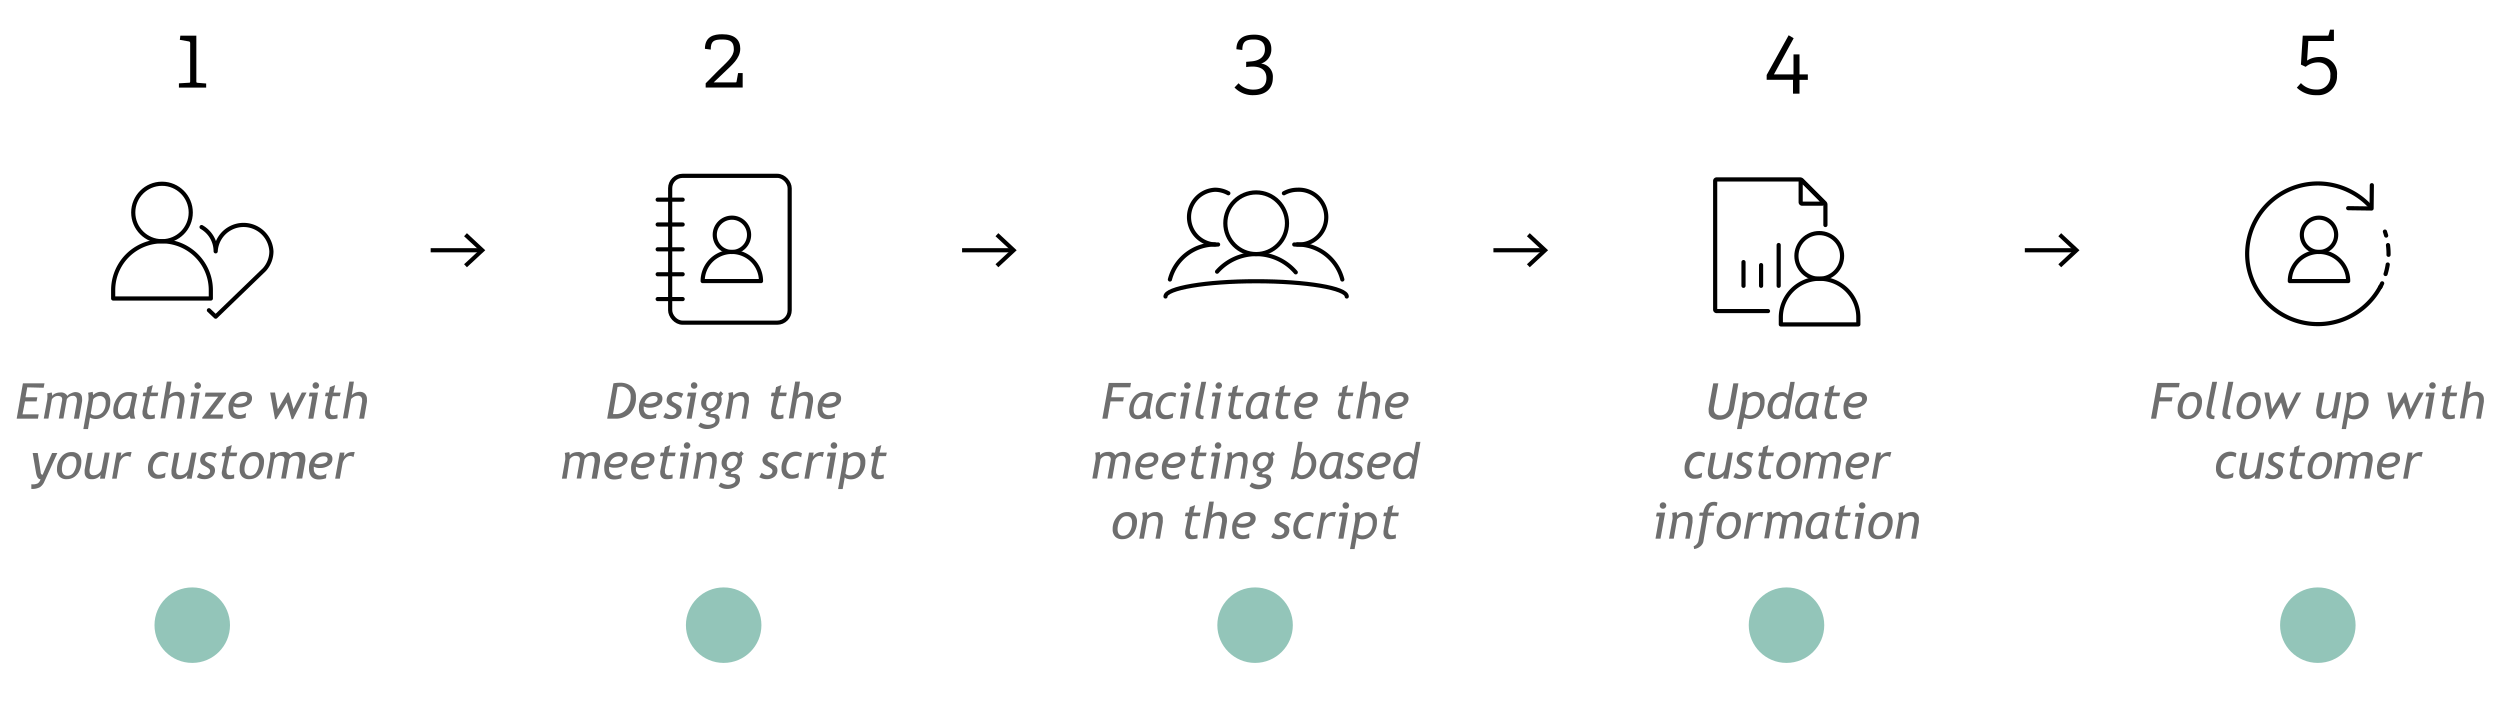 <svg xmlns="http://www.w3.org/2000/svg" viewBox="0 0 300 84.17"><defs><style>.cls-1,.cls-2,.cls-5,.cls-6,.cls-7{fill:none;}.cls-1,.cls-2,.cls-5,.cls-6{stroke:#000;stroke-width:0.5px;}.cls-1,.cls-5,.cls-6{stroke-linecap:round;}.cls-1,.cls-2{stroke-miterlimit:10;}.cls-3{fill:#6e6e6e;}.cls-4{fill:#93c5b9;}.cls-5,.cls-6{stroke-linejoin:round;}.cls-6{stroke-dasharray:1.17 1.17;}</style></defs><g id="Layer_2" data-name="Layer 2"><g id="numbers"><path class="cls-1" d="M161.08,33.54a5.6,5.6,0,0,0-5.4-4.2"/><path class="cls-1" d="M154.07,23.19a3.38,3.38,0,0,1,1.61-.42,3.29,3.29,0,1,1,0,6.57,2.3,2.3,0,0,1-.37,0"/><path class="cls-1" d="M140.39,33.54a5.6,5.6,0,0,1,5.4-4.2"/><path class="cls-1" d="M147.4,23.19a3.33,3.33,0,0,0-1.61-.42,3.29,3.29,0,0,0,0,6.57,2.36,2.36,0,0,0,.38,0"/><path class="cls-1" d="M155.49,32.68a6.26,6.26,0,0,0-9.44-.08"/><circle class="cls-1" cx="150.74" cy="26.79" r="3.7"/><path class="cls-1" d="M139.86,35.58c0-1,4.87-1.83,10.88-1.83s10.87.82,10.87,1.83"/><line class="cls-2" x1="51.68" y1="30.03" x2="57.69" y2="30.03"/><polygon points="56.03 32.07 55.69 31.71 57.5 30.03 55.69 28.35 56.03 27.98 58.23 30.03 56.03 32.07"/><line class="cls-2" x1="115.45" y1="30.03" x2="121.46" y2="30.03"/><polygon points="119.8 32.07 119.46 31.71 121.27 30.03 119.46 28.35 119.8 27.98 122 30.03 119.8 32.07"/><line class="cls-2" x1="179.21" y1="30.03" x2="185.23" y2="30.03"/><polygon points="183.57 32.07 183.23 31.71 185.03 30.03 183.23 28.35 183.57 27.98 185.77 30.03 183.57 32.07"/><line class="cls-2" x1="242.98" y1="30.03" x2="248.99" y2="30.03"/><polygon points="247.34 32.07 247 31.71 248.8 30.03 247 28.35 247.34 27.98 249.54 30.03 247.34 32.07"/><path d="M151.3,7.63a1.57,1.57,0,0,1,1.44,1.71c0,1.23-.79,2.08-2.33,2.08a3,3,0,0,1-2.27-.92l.49-.51a2.33,2.33,0,0,0,1.81.76c.77,0,1.53-.3,1.53-1.39,0-.92-.62-1.37-1.67-1.37a5.27,5.27,0,0,0-.76.06V7.42l.68-.06c1.06-.1,1.57-.67,1.57-1.42s-.36-1.2-1.33-1.2S149.08,5,149.08,6l-.71-.09c0-1.46,1.14-1.75,2.14-1.75,1.48,0,2.05.77,2.05,1.72a1.77,1.77,0,0,1-1.26,1.76Z"/><path class="cls-3" d="M133.56,46.48l-.21,1.19h1.51l-.09.5h-1.51l-.36,2.07h-.62l.77-4.29h2.67l-.09.53Z"/><path class="cls-3" d="M138.35,47.3,138,49.13a1,1,0,0,0,0,.27,2.32,2.32,0,0,0,.15.84h-.57a2.28,2.28,0,0,1-.1-.31,1,1,0,0,1-.41.27,1.57,1.57,0,0,1-.58.1.94.94,0,0,1-.72-.27,1.12,1.12,0,0,1-.26-.79,2.47,2.47,0,0,1,.51-1.53,1.58,1.58,0,0,1,1.31-.66A1.79,1.79,0,0,1,138.35,47.3Zm-.61.33c-.06-.09-.23-.13-.54-.13a1,1,0,0,0-.81.49,2,2,0,0,0-.35,1.23c0,.42.18.63.55.63a.72.72,0,0,0,.55-.3,1.66,1.66,0,0,0,.35-.77Z"/><path class="cls-3" d="M141.14,47.2l-.1.48a.9.9,0,0,0-.57-.16,1.05,1.05,0,0,0-.87.42,1.67,1.67,0,0,0-.33,1.05.89.89,0,0,0,.21.61.67.67,0,0,0,.49.22,1.4,1.4,0,0,0,.82-.26l-.06.57a2.14,2.14,0,0,1-.84.17A1.15,1.15,0,0,1,139,50a1.23,1.23,0,0,1-.31-.88,2.16,2.16,0,0,1,.49-1.47,1.58,1.58,0,0,1,1.25-.57A1.41,1.41,0,0,1,141.14,47.2Z"/><path class="cls-3" d="M141.59,50.24l.47-2.67h-.42l.11-.46h1l-.56,3.13Zm.9-4.37a.37.37,0,0,1,.27.12.34.34,0,0,1,.12.27.38.38,0,0,1-.12.28.4.4,0,0,1-.27.11.41.41,0,0,1-.28-.11.37.37,0,0,1-.11-.28.33.33,0,0,1,.11-.27A.38.38,0,0,1,142.49,45.87Z"/><path class="cls-3" d="M144.45,49.89l-.06.41c-.63,0-.94-.23-.94-.7a6.38,6.38,0,0,1,.15-.94l.56-2.84h.58l-.54,2.67a7.46,7.46,0,0,0-.16,1C144,49.77,144.18,49.89,144.45,49.89Z"/><path class="cls-3" d="M145.35,50.24l.47-2.67h-.41l.1-.46h1l-.56,3.13Zm.9-4.37a.36.36,0,0,1,.27.12.34.34,0,0,1,.12.27.38.38,0,0,1-.12.28.39.39,0,0,1-.27.11.38.38,0,0,1-.39-.39A.37.37,0,0,1,146,46,.38.38,0,0,1,146.25,45.87Z"/><path class="cls-3" d="M147.72,47.54h-.36l.09-.43h.37l.13-.66.63-.24-.21.9h.87l-.1.43h-.86L148,49.1a2.3,2.3,0,0,0,0,.28.4.4,0,0,0,.45.45,1.1,1.1,0,0,0,.47-.11l0,.49a2.47,2.47,0,0,1-.78.09.69.69,0,0,1-.52-.2.87.87,0,0,1-.16-.77Z"/><path class="cls-3" d="M152.39,47.3,152,49.13a1.87,1.87,0,0,0,0,.27,2.55,2.55,0,0,0,.14.84h-.57a2.28,2.28,0,0,1-.1-.31,1,1,0,0,1-.41.27,1.56,1.56,0,0,1-.57.1,1,1,0,0,1-.73-.27,1.12,1.12,0,0,1-.26-.79,2.47,2.47,0,0,1,.51-1.53,1.59,1.59,0,0,1,1.31-.66A1.81,1.81,0,0,1,152.39,47.3Zm-.62.33c-.05-.09-.23-.13-.53-.13a1,1,0,0,0-.82.49,2.1,2.1,0,0,0-.35,1.23c0,.42.19.63.56.63a.72.72,0,0,0,.54-.3,1.78,1.78,0,0,0,.36-.77Z"/><path class="cls-3" d="M153.4,47.54H153l.1-.43h.36l.13-.66.63-.24-.2.9h.86l-.1.43H154l-.33,1.56a1.91,1.91,0,0,0,0,.28c0,.3.14.45.44.45a1.07,1.07,0,0,0,.47-.11l0,.49a2.42,2.42,0,0,1-.78.09.69.69,0,0,1-.52-.2.85.85,0,0,1-.19-.57.81.81,0,0,1,0-.2Z"/><path class="cls-3" d="M155.89,48.76a1.24,1.24,0,0,0,0,.27.74.74,0,0,0,.22.59.81.81,0,0,0,.6.21,1.18,1.18,0,0,0,.7-.25l-.06.57a2.76,2.76,0,0,1-.83.15c-.81,0-1.21-.45-1.21-1.36a1.92,1.92,0,0,1,.51-1.35,1.69,1.69,0,0,1,1.28-.54,1.23,1.23,0,0,1,.75.2.66.66,0,0,1,.28.56.92.92,0,0,1-.44.81,1.81,1.81,0,0,1-1.06.3A1.41,1.41,0,0,1,155.89,48.76Zm.09-.4a1.43,1.43,0,0,0,.53.1,1.6,1.6,0,0,0,.74-.15.45.45,0,0,0,.29-.43c0-.24-.16-.36-.49-.36A1.1,1.1,0,0,0,156,48.36Z"/><path class="cls-3" d="M161,47.54h-.37l.1-.43H161l.13-.66.63-.24-.2.9h.86l-.1.43h-.86l-.33,1.56a1.91,1.91,0,0,0,0,.28c0,.3.14.45.44.45a1.07,1.07,0,0,0,.47-.11l0,.49a2.42,2.42,0,0,1-.78.09.69.69,0,0,1-.52-.2.85.85,0,0,1-.19-.57.81.81,0,0,1,0-.2Z"/><path class="cls-3" d="M164.68,50.24l.35-2a1.83,1.83,0,0,0,0-.21.47.47,0,0,0-.53-.54.88.88,0,0,0-.42.11,1.56,1.56,0,0,0-.37.28l-.41,2.33h-.57l.77-4.42h.55l-.26,1.63a1.24,1.24,0,0,1,.42-.29,1.4,1.4,0,0,1,.53-.11.88.88,0,0,1,.64.23.9.9,0,0,1,.23.67,1.82,1.82,0,0,1,0,.32l-.34,2Z"/><path class="cls-3" d="M166.78,48.76a1.24,1.24,0,0,0,0,.27.74.74,0,0,0,.22.59.84.84,0,0,0,.61.21,1.15,1.15,0,0,0,.69-.25l-.06.57a2.7,2.7,0,0,1-.82.15c-.81,0-1.22-.45-1.22-1.36a1.92,1.92,0,0,1,.51-1.35,1.7,1.7,0,0,1,1.29-.54,1.2,1.2,0,0,1,.74.2.66.66,0,0,1,.28.56.92.92,0,0,1-.44.81,1.79,1.79,0,0,1-1.06.3A1.41,1.41,0,0,1,166.78,48.76Zm.1-.4a1.34,1.34,0,0,0,.52.1,1.67,1.67,0,0,0,.75-.15.47.47,0,0,0,.29-.43c0-.24-.17-.36-.5-.36A1.08,1.08,0,0,0,166.88,48.36Z"/><path class="cls-3" d="M134.72,57.44l.36-2a2,2,0,0,0,0-.23.46.46,0,0,0-.52-.51.82.82,0,0,0-.39.11.89.89,0,0,0-.29.29l-.41,2.32h-.57l.39-2.23a.28.28,0,0,0,0-.09c0-.27-.18-.4-.55-.4a.73.73,0,0,0-.37.12,1.09,1.09,0,0,0-.31.29l-.41,2.31h-.57l.4-2.29a1.65,1.65,0,0,0,0-.27,1.93,1.93,0,0,0-.06-.53l.54-.1a1.62,1.62,0,0,1,.06.41.76.76,0,0,1,.39-.3,1.38,1.38,0,0,1,.57-.11.85.85,0,0,1,.86.42.89.89,0,0,1,.41-.31,1.49,1.49,0,0,1,.54-.11c.57,0,.85.27.85.81a1.46,1.46,0,0,1,0,.29l-.37,2.09Z"/><path class="cls-3" d="M136.81,56a1.24,1.24,0,0,0,0,.27.78.78,0,0,0,.22.59.85.85,0,0,0,.61.21,1.2,1.2,0,0,0,.7-.25l-.06.57a2.81,2.81,0,0,1-.83.15c-.81,0-1.22-.45-1.22-1.36a1.92,1.92,0,0,1,.51-1.35,1.7,1.7,0,0,1,1.29-.54,1.18,1.18,0,0,1,.74.2A.64.64,0,0,1,139,55a.91.91,0,0,1-.43.81,1.85,1.85,0,0,1-1.07.3A1.41,1.41,0,0,1,136.81,56Zm.1-.4a1.38,1.38,0,0,0,.52.1,1.61,1.61,0,0,0,.75-.15.47.47,0,0,0,.29-.43c0-.24-.17-.36-.5-.36A1.09,1.09,0,0,0,136.91,55.56Z"/><path class="cls-3" d="M140,56a2.45,2.45,0,0,0,0,.27.77.77,0,0,0,.21.59.85.85,0,0,0,.61.21,1.2,1.2,0,0,0,.7-.25l-.06.57a2.76,2.76,0,0,1-.83.15c-.81,0-1.21-.45-1.21-1.36a1.92,1.92,0,0,1,.51-1.35,1.68,1.68,0,0,1,1.28-.54,1.18,1.18,0,0,1,.74.2.64.64,0,0,1,.28.56.91.91,0,0,1-.43.81,1.81,1.81,0,0,1-1.06.3A1.45,1.45,0,0,1,140,56Zm.1-.4a1.38,1.38,0,0,0,.52.1,1.61,1.61,0,0,0,.75-.15.45.45,0,0,0,.29-.43c0-.24-.16-.36-.5-.36A1.09,1.09,0,0,0,140.13,55.56Z"/><path class="cls-3" d="M143.29,54.74h-.37l.1-.43h.36l.13-.66.63-.24-.2.9h.86l-.1.43h-.86l-.33,1.56a1.91,1.91,0,0,0,0,.28c0,.3.14.45.44.45a1.07,1.07,0,0,0,.47-.11l0,.49a2.42,2.42,0,0,1-.78.09.66.66,0,0,1-.52-.21.85.85,0,0,1-.16-.76Z"/><path class="cls-3" d="M145.27,57.44l.47-2.67h-.41l.1-.46h1l-.56,3.13Zm.9-4.37a.34.34,0,0,1,.27.12.36.36,0,0,1,.12.27.38.38,0,0,1-.12.28.37.37,0,0,1-.27.11.38.38,0,0,1-.39-.39.39.39,0,0,1,.11-.27A.38.38,0,0,1,146.17,53.07Z"/><path class="cls-3" d="M148.84,57.44l.33-1.82a3.73,3.73,0,0,0,0-.41c0-.33-.17-.49-.52-.49a.88.88,0,0,0-.42.11,1.09,1.09,0,0,0-.37.28l-.4,2.33h-.57l.42-2.38a1,1,0,0,0,0-.19,2,2,0,0,0-.06-.52l.54-.1a2.92,2.92,0,0,1,.07.46,1.23,1.23,0,0,1,1-.46.76.76,0,0,1,.85.86,2.77,2.77,0,0,1,0,.39l-.34,1.94Z"/><path class="cls-3" d="M149.94,58.32l.27-.41a2.09,2.09,0,0,0,.89.27,1.38,1.38,0,0,0,.64-.14.45.45,0,0,0,.26-.4.29.29,0,0,0-.09-.22.57.57,0,0,0-.29-.11l-.52-.09c-.21-.06-.31-.16-.31-.32s.17-.26.5-.39h-.1a.82.82,0,0,1-.6-.25.87.87,0,0,1-.26-.62,1.37,1.37,0,0,1,.39-1,1.42,1.42,0,0,1,1-.38,1.06,1.06,0,0,1,.7.21l.27-.3.3.32-.29.3a.61.61,0,0,1,.09.37,1.47,1.47,0,0,1-.26.87,1.38,1.38,0,0,1-.66.51c-.28.09-.41.18-.41.27s0,.1.11.1l.12,0h.12c.49,0,.73.22.73.66a.94.94,0,0,1-.46.83,1.9,1.9,0,0,1-1.1.31A1.52,1.52,0,0,1,149.94,58.32Zm1.75-3.63a.71.71,0,0,0-.56.27.86.86,0,0,0-.23.61c0,.43.16.64.48.64a.71.71,0,0,0,.58-.32,1.06,1.06,0,0,0,.25-.68.5.5,0,0,0-.14-.38A.52.52,0,0,0,151.69,54.69Z"/><path class="cls-3" d="M155.54,57.14l-.29.36h-.37a7.34,7.34,0,0,0,.32-1.27l.57-3.21h.54L156,54.64a.83.83,0,0,1,.79-.39,1.06,1.06,0,0,1,.83.37,1.45,1.45,0,0,1,.33,1,1.9,1.9,0,0,1-.51,1.31,1.64,1.64,0,0,1-1.27.57A.69.69,0,0,1,155.54,57.14Zm.43-2-.3,1.52a.27.27,0,0,0,.07.13.45.45,0,0,0,.19.17.51.51,0,0,0,.26.07,1.05,1.05,0,0,0,.85-.43,1.52,1.52,0,0,0,.35-.94c0-.64-.29-1-.85-1C156.32,54.72,156.13,54.86,156,55.15Z"/><path class="cls-3" d="M161.23,54.5l-.39,1.83a1.87,1.87,0,0,0,0,.27,2.55,2.55,0,0,0,.14.84h-.57a1.33,1.33,0,0,1-.09-.31,1,1,0,0,1-.41.27,1.65,1.65,0,0,1-.58.1.94.94,0,0,1-.72-.27,1.09,1.09,0,0,1-.26-.79,2.47,2.47,0,0,1,.51-1.53,1.56,1.56,0,0,1,1.3-.66A1.81,1.81,0,0,1,161.23,54.5Zm-.62.33c-.05-.09-.23-.13-.53-.13a1,1,0,0,0-.82.49,2.1,2.1,0,0,0-.35,1.23c0,.42.19.63.56.63a.72.72,0,0,0,.54-.3,1.78,1.78,0,0,0,.36-.77Z"/><path class="cls-3" d="M161.32,57.26l.29-.53a1.57,1.57,0,0,0,.33.21,1,1,0,0,0,.37.09.62.62,0,0,0,.43-.14.47.47,0,0,0,.17-.38.33.33,0,0,0-.09-.22,1.32,1.32,0,0,0-.31-.22l-.41-.23a.69.69,0,0,1-.29-.27.74.74,0,0,1-.09-.36.84.84,0,0,1,.34-.7,1.33,1.33,0,0,1,.83-.26,2.19,2.19,0,0,1,.83.21l-.25.52a.88.88,0,0,0-.62-.26.61.61,0,0,0-.38.11.35.35,0,0,0-.07.53,1.46,1.46,0,0,0,.32.21l.41.23a.64.64,0,0,1,.28.26.7.7,0,0,1,.09.35,1,1,0,0,1-.36.8,1.46,1.46,0,0,1-.93.29A1.7,1.7,0,0,1,161.32,57.26Z"/><path class="cls-3" d="M164.64,56a1.24,1.24,0,0,0,0,.27.74.74,0,0,0,.22.59.81.81,0,0,0,.6.21,1.18,1.18,0,0,0,.7-.25l-.06.57a2.76,2.76,0,0,1-.83.15c-.81,0-1.21-.45-1.21-1.36a1.92,1.92,0,0,1,.51-1.35,1.69,1.69,0,0,1,1.28-.54,1.23,1.23,0,0,1,.75.2.66.66,0,0,1,.28.56.92.92,0,0,1-.44.81,1.81,1.81,0,0,1-1.06.3A1.41,1.41,0,0,1,164.64,56Zm.09-.4a1.43,1.43,0,0,0,.53.1,1.67,1.67,0,0,0,.75-.15.47.47,0,0,0,.29-.43c0-.24-.17-.36-.5-.36A1.1,1.1,0,0,0,164.73,55.56Z"/><path class="cls-3" d="M169.13,57.44l.07-.36a1.13,1.13,0,0,1-.93.42,1,1,0,0,1-.79-.31,1.17,1.17,0,0,1-.29-.85,2.24,2.24,0,0,1,.49-1.5,1.58,1.58,0,0,1,1.26-.59.76.76,0,0,1,.68.37l.3-1.6h.53l-.77,4.42Zm.39-2.26a.43.43,0,0,0-.08-.17.58.58,0,0,0-.2-.21.46.46,0,0,0-.25-.08,1.06,1.06,0,0,0-.86.42,1.64,1.64,0,0,0-.34,1.08c0,.55.23.83.68.83a.76.76,0,0,0,.58-.31,1.55,1.55,0,0,0,.34-.78Z"/><path class="cls-3" d="M133.52,63.49a2.19,2.19,0,0,1,.5-1.44,1.54,1.54,0,0,1,1.25-.6,1.14,1.14,0,0,1,.87.31,1.18,1.18,0,0,1,.3.87,2.69,2.69,0,0,1-.18.94,1.81,1.81,0,0,1-.59.81,1.54,1.54,0,0,1-1,.32,1.1,1.1,0,0,1-.86-.32A1.25,1.25,0,0,1,133.52,63.49Zm.59,0c0,.53.22.8.67.8a.87.87,0,0,0,.78-.48,2,2,0,0,0,.29-1.11c0-.51-.22-.76-.66-.76a.82.82,0,0,0-.59.24,1.34,1.34,0,0,0-.37.62A2.28,2.28,0,0,0,134.11,63.45Z"/><path class="cls-3" d="M138.66,64.64l.33-1.82a2.38,2.38,0,0,0,0-.41c0-.33-.18-.49-.52-.49a.89.89,0,0,0-.43.11,1.15,1.15,0,0,0-.36.28l-.41,2.33h-.56l.42-2.38a1,1,0,0,0,0-.19,1.64,1.64,0,0,0-.07-.52l.54-.1a4.08,4.08,0,0,1,.08.46,1.22,1.22,0,0,1,1-.46.76.76,0,0,1,.85.86,1.84,1.84,0,0,1,0,.39l-.33,1.94Z"/><path class="cls-3" d="M142.56,61.94h-.37l.1-.43h.36l.13-.66.64-.24-.21.9h.86l-.09.43h-.87l-.32,1.56a1.23,1.23,0,0,0,0,.28.39.39,0,0,0,.44.45,1.07,1.07,0,0,0,.47-.11l0,.49a2.42,2.42,0,0,1-.78.09.67.67,0,0,1-.52-.21.8.8,0,0,1-.18-.56,1.68,1.68,0,0,1,0-.2Z"/><path class="cls-3" d="M146.29,64.64l.35-2a.82.82,0,0,0,0-.21.47.47,0,0,0-.53-.54.88.88,0,0,0-.42.11,1.15,1.15,0,0,0-.36.28l-.42,2.33h-.57l.77-4.42h.55l-.25,1.63a1.11,1.11,0,0,1,.41-.29,1.44,1.44,0,0,1,.53-.11.9.9,0,0,1,.65.23.94.94,0,0,1,.23.67,1.82,1.82,0,0,1,0,.32l-.35,2Z"/><path class="cls-3" d="M148.39,63.16a1.24,1.24,0,0,0,0,.27.82.82,0,0,0,.22.6.9.9,0,0,0,.61.2,1.15,1.15,0,0,0,.69-.25l0,.57a2.81,2.81,0,0,1-.83.15c-.81,0-1.22-.45-1.22-1.36a1.92,1.92,0,0,1,.51-1.35,1.7,1.7,0,0,1,1.29-.54,1.18,1.18,0,0,1,.74.2.64.64,0,0,1,.28.56.93.93,0,0,1-.43.81,1.85,1.85,0,0,1-1.07.3A1.41,1.41,0,0,1,148.39,63.16Zm.1-.4a1.38,1.38,0,0,0,.52.1,1.61,1.61,0,0,0,.75-.15.48.48,0,0,0,.29-.43c0-.25-.17-.36-.5-.36A1.07,1.07,0,0,0,148.49,62.76Z"/><path class="cls-3" d="M152.54,64.45l.29-.52a1.26,1.26,0,0,0,.32.21,1,1,0,0,0,.37.09.62.62,0,0,0,.43-.14.47.47,0,0,0,.17-.38.33.33,0,0,0-.09-.22,1.32,1.32,0,0,0-.31-.22l-.41-.23a.76.76,0,0,1-.29-.27.74.74,0,0,1-.09-.36.84.84,0,0,1,.34-.7,1.29,1.29,0,0,1,.83-.26,2.15,2.15,0,0,1,.83.21l-.25.52a.88.88,0,0,0-.62-.26.63.63,0,0,0-.38.11.35.35,0,0,0-.16.3.33.33,0,0,0,.09.23,1.76,1.76,0,0,0,.32.21l.41.23a.64.64,0,0,1,.28.26.71.71,0,0,1,.1.35,1,1,0,0,1-.37.8,1.46,1.46,0,0,1-.93.29A1.56,1.56,0,0,1,152.54,64.45Z"/><path class="cls-3" d="M157.66,61.61l-.11.47a.87.87,0,0,0-.56-.16,1.05,1.05,0,0,0-.87.42,1.67,1.67,0,0,0-.34,1A.88.88,0,0,0,156,64a.66.66,0,0,0,.49.22,1.42,1.42,0,0,0,.82-.26l-.07.57a2.07,2.07,0,0,1-.84.17,1.18,1.18,0,0,1-.89-.33,1.27,1.27,0,0,1-.31-.88,2.21,2.21,0,0,1,.49-1.47,1.6,1.6,0,0,1,1.26-.57A1.31,1.31,0,0,1,157.66,61.61Z"/><path class="cls-3" d="M160.14,62.06a.59.59,0,0,0-.41-.14.8.8,0,0,0-.56.27,1.24,1.24,0,0,0-.34.65l-.32,1.8H158l.55-3.13h.56L159,62a1.18,1.18,0,0,1,1-.56,1.6,1.6,0,0,1,.32,0Z"/><path class="cls-3" d="M160.6,64.64l.48-2.67h-.42l.1-.46h1l-.55,3.13Zm.9-4.36a.38.38,0,0,1,.39.38.38.38,0,0,1-.39.39.37.37,0,0,1-.27-.11.38.38,0,0,1-.12-.28.34.34,0,0,1,.12-.27A.33.33,0,0,1,161.5,60.28Z"/><path class="cls-3" d="M162.8,64.48l-.25,1.41H162l.62-3.45a2.25,2.25,0,0,0,0-.44,2,2,0,0,0-.05-.43l.57-.11s0,.16.05.4a1,1,0,0,1,.39-.28,1.13,1.13,0,0,1,.48-.12,1.21,1.21,0,0,1,.88.29,1.16,1.16,0,0,1,.29.87,2.25,2.25,0,0,1-.49,1.49,1.58,1.58,0,0,1-1.3.61,1.54,1.54,0,0,1-.39-.07C162.93,64.6,162.83,64.55,162.8,64.48Zm.08-.45a.36.36,0,0,0,.21.15.72.72,0,0,0,.3.07,1.14,1.14,0,0,0,1-.42,1.75,1.75,0,0,0,.33-1.13.78.78,0,0,0-.19-.58.81.81,0,0,0-.59-.19.86.86,0,0,0-.39.12.87.87,0,0,0-.32.25Z"/><path class="cls-3" d="M166.32,61.94H166l.09-.43h.36l.13-.66.64-.24-.21.9h.86l-.09.43h-.86l-.33,1.56a1.23,1.23,0,0,0,0,.28.4.4,0,0,0,.45.45,1,1,0,0,0,.46-.11l0,.49a2.42,2.42,0,0,1-.78.09.67.67,0,0,1-.52-.21.8.8,0,0,1-.18-.56,1.68,1.68,0,0,1,0-.2Z"/><circle class="cls-4" cx="150.61" cy="75.02" r="4.53"/><path d="M84.68,10.5V10L86.16,8.5c1-1,1.9-1.67,1.9-2.57s-.39-1.19-1.4-1.19-1.37.2-1.37,1.21l-.7-.09c0-1.5,1.08-1.75,2.08-1.75,1.54,0,2.16.71,2.16,1.73,0,1.2-1.06,2-1.94,2.86L85.64,9.89h2.58c.12,0,.15,0,.17-.12l.18-1h.55V10.5Z"/><path class="cls-3" d="M73.79,50.24h-.93L73.61,46a4.51,4.51,0,0,1,.73-.07,2.18,2.18,0,0,1,1.45.44,1.58,1.58,0,0,1,.52,1.29,2.56,2.56,0,0,1-.71,1.94A2.51,2.51,0,0,1,73.79,50.24Zm.31-3.79-.54,3.24.33,0a1.6,1.6,0,0,0,1.3-.6,2.32,2.32,0,0,0,.49-1.53,1.06,1.06,0,0,0-.35-.85,1.22,1.22,0,0,0-.87-.32A1.37,1.37,0,0,0,74.1,46.45Z"/><path class="cls-3" d="M77.25,48.76a1.24,1.24,0,0,0,0,.27.78.78,0,0,0,.22.59.85.85,0,0,0,.61.21,1.2,1.2,0,0,0,.7-.25l-.06.57a2.81,2.81,0,0,1-.83.15c-.81,0-1.22-.45-1.22-1.36a1.92,1.92,0,0,1,.51-1.35,1.7,1.7,0,0,1,1.29-.54,1.18,1.18,0,0,1,.74.2.64.64,0,0,1,.28.56.91.91,0,0,1-.43.81,1.85,1.85,0,0,1-1.07.3A1.41,1.41,0,0,1,77.25,48.76Zm.1-.4a1.38,1.38,0,0,0,.52.1,1.61,1.61,0,0,0,.75-.15.47.47,0,0,0,.29-.43c0-.24-.17-.36-.5-.36A1.09,1.09,0,0,0,77.35,48.36Z"/><path class="cls-3" d="M79.59,50.06l.29-.53a1.18,1.18,0,0,0,.33.21.94.94,0,0,0,.36.09.6.6,0,0,0,.43-.14.44.44,0,0,0,.17-.38.33.33,0,0,0-.09-.22,1.32,1.32,0,0,0-.31-.22l-.41-.23a.73.73,0,0,1-.28-.27A.65.65,0,0,1,80,48a.87.87,0,0,1,.34-.7,1.32,1.32,0,0,1,.84-.26,2.15,2.15,0,0,1,.82.21l-.25.52a.86.86,0,0,0-.62-.26.58.58,0,0,0-.37.11.35.35,0,0,0-.07.53,1.34,1.34,0,0,0,.31.21l.41.23a.67.67,0,0,1,.29.26.7.7,0,0,1,.09.35,1,1,0,0,1-.37.8,1.45,1.45,0,0,1-.92.29A1.67,1.67,0,0,1,79.59,50.06Z"/><path class="cls-3" d="M82.4,50.24l.47-2.67h-.42l.11-.46h1L83,50.24Zm.89-4.37a.38.38,0,0,1,.28.12.33.33,0,0,1,.11.27.37.37,0,0,1-.11.28.41.41,0,0,1-.28.11.4.4,0,0,1-.27-.11.37.37,0,0,1-.11-.28A.33.33,0,0,1,83,46,.37.37,0,0,1,83.29,45.87Z"/><path class="cls-3" d="M83.79,51.12l.27-.41a2.05,2.05,0,0,0,.88.27,1.39,1.39,0,0,0,.65-.14.45.45,0,0,0,.26-.4.29.29,0,0,0-.09-.22.61.61,0,0,0-.29-.11L85,50c-.21-.06-.31-.16-.31-.32s.16-.26.5-.39H85a.89.89,0,0,1-.86-.87,1.33,1.33,0,0,1,.39-1,1.39,1.39,0,0,1,1-.39,1.06,1.06,0,0,1,.7.21l.26-.3.31.32-.29.3a.61.61,0,0,1,.09.37,1.47,1.47,0,0,1-.26.87,1.29,1.29,0,0,1-.67.5c-.27.1-.41.19-.41.28s0,.1.12.1h.12l.12,0c.49,0,.73.22.73.66a.94.94,0,0,1-.46.83,1.9,1.9,0,0,1-1.1.31A1.52,1.52,0,0,1,83.79,51.12Zm1.75-3.63a.74.74,0,0,0-.57.27.9.9,0,0,0-.22.61c0,.43.16.64.48.64a.71.71,0,0,0,.58-.32,1.06,1.06,0,0,0,.25-.68.54.54,0,0,0-.14-.38A.52.52,0,0,0,85.54,47.49Z"/><path class="cls-3" d="M89,50.24l.32-1.82a2.38,2.38,0,0,0,0-.41c0-.33-.17-.49-.52-.49a.91.91,0,0,0-.43.11,1.15,1.15,0,0,0-.36.28l-.41,2.33h-.56l.42-2.38a1,1,0,0,0,0-.19,2,2,0,0,0-.06-.52l.54-.1c.05.28.07.44.07.46a1.22,1.22,0,0,1,1-.46.76.76,0,0,1,.85.86,1.84,1.84,0,0,1,0,.39l-.33,1.94Z"/><path class="cls-3" d="M92.87,47.54h-.36l.09-.43H93l.13-.66.64-.24-.21.9h.86l-.09.43h-.86L93.1,49.1a1.23,1.23,0,0,0,0,.28.4.4,0,0,0,.45.45,1.06,1.06,0,0,0,.46-.11l0,.49a2.42,2.42,0,0,1-.78.09.7.7,0,0,1-.52-.2.85.85,0,0,1-.18-.57,1.68,1.68,0,0,1,0-.2Z"/><path class="cls-3" d="M96.6,50.24l.35-2a.82.82,0,0,0,0-.21c0-.36-.17-.54-.52-.54a.89.89,0,0,0-.43.11,1.32,1.32,0,0,0-.36.28l-.41,2.33h-.57l.76-4.42H96l-.26,1.63a1.11,1.11,0,0,1,.41-.29,1.48,1.48,0,0,1,.53-.11.9.9,0,0,1,.65.23.94.94,0,0,1,.23.67,1.82,1.82,0,0,1,0,.32l-.35,2Z"/><path class="cls-3" d="M98.7,48.76a1.23,1.23,0,0,0,0,.27.77.77,0,0,0,.21.59.85.85,0,0,0,.61.21,1.2,1.2,0,0,0,.7-.25l-.06.57a2.76,2.76,0,0,1-.83.15c-.81,0-1.21-.45-1.21-1.36a2,2,0,0,1,.5-1.35,1.7,1.7,0,0,1,1.29-.54,1.18,1.18,0,0,1,.74.2.64.64,0,0,1,.28.56.91.91,0,0,1-.43.81,1.85,1.85,0,0,1-1.07.3A1.43,1.43,0,0,1,98.7,48.76Zm.1-.4a1.38,1.38,0,0,0,.52.1,1.61,1.61,0,0,0,.75-.15.47.47,0,0,0,.29-.43c0-.24-.17-.36-.5-.36A1.09,1.09,0,0,0,98.8,48.36Z"/><path class="cls-3" d="M71,57.44l.35-2a2,2,0,0,0,0-.23.45.45,0,0,0-.52-.51.82.82,0,0,0-.39.11,1,1,0,0,0-.29.29l-.41,2.32H69.2l.39-2.23a.28.28,0,0,0,0-.09c0-.27-.18-.4-.55-.4a.73.73,0,0,0-.37.12,1.09,1.09,0,0,0-.31.29L68,57.44h-.57l.4-2.29a1.65,1.65,0,0,0,0-.27,1.93,1.93,0,0,0-.06-.53l.54-.1a1.62,1.62,0,0,1,.06.41.76.76,0,0,1,.39-.3,1.38,1.38,0,0,1,.57-.11.85.85,0,0,1,.86.42.89.89,0,0,1,.41-.31,1.49,1.49,0,0,1,.54-.11c.57,0,.86.27.86.81a1.5,1.5,0,0,1,0,.29l-.37,2.09Z"/><path class="cls-3" d="M73.09,56a1.23,1.23,0,0,0,0,.27.77.77,0,0,0,.21.59.85.85,0,0,0,.61.21,1.2,1.2,0,0,0,.7-.25l-.06.57a2.76,2.76,0,0,1-.83.15c-.81,0-1.21-.45-1.21-1.36A1.92,1.92,0,0,1,73,54.79a1.68,1.68,0,0,1,1.28-.54,1.18,1.18,0,0,1,.74.2.64.64,0,0,1,.28.56.91.91,0,0,1-.43.81,1.85,1.85,0,0,1-1.07.3A1.43,1.43,0,0,1,73.09,56Zm.1-.4a1.38,1.38,0,0,0,.52.1,1.61,1.61,0,0,0,.75-.15.47.47,0,0,0,.29-.43c0-.24-.17-.36-.5-.36A1.09,1.09,0,0,0,73.19,55.56Z"/><path class="cls-3" d="M76.31,56a2.45,2.45,0,0,0,0,.27.74.74,0,0,0,.22.59.81.81,0,0,0,.6.21,1.2,1.2,0,0,0,.7-.25l-.06.57a2.76,2.76,0,0,1-.83.15c-.81,0-1.21-.45-1.21-1.36a1.92,1.92,0,0,1,.51-1.35,1.69,1.69,0,0,1,1.28-.54,1.23,1.23,0,0,1,.75.2.65.65,0,0,1,.27.56.91.91,0,0,1-.43.81,1.81,1.81,0,0,1-1.06.3A1.47,1.47,0,0,1,76.31,56Zm.1-.4a1.39,1.39,0,0,0,.53.1,1.6,1.6,0,0,0,.74-.15.45.45,0,0,0,.29-.43c0-.24-.16-.36-.5-.36A1.09,1.09,0,0,0,76.41,55.56Z"/><path class="cls-3" d="M79.57,54.74H79.2l.1-.43h.36l.13-.66.64-.24-.21.9h.86l-.1.43h-.86L79.8,56.3a1.23,1.23,0,0,0,0,.28.39.39,0,0,0,.44.45,1.07,1.07,0,0,0,.47-.11l0,.49a2.42,2.42,0,0,1-.78.09.67.67,0,0,1-.52-.21.8.8,0,0,1-.18-.56.75.75,0,0,1,0-.2Z"/><path class="cls-3" d="M81.55,57.44,82,54.77h-.41l.1-.46h1l-.55,3.13Zm.9-4.37a.34.34,0,0,1,.27.12.36.36,0,0,1,.12.27.38.38,0,0,1-.12.28.37.37,0,0,1-.27.11.38.38,0,0,1-.39-.39.39.39,0,0,1,.11-.27A.38.38,0,0,1,82.45,53.07Z"/><path class="cls-3" d="M85.12,57.44l.33-1.82a2.25,2.25,0,0,0,0-.41c0-.33-.17-.49-.52-.49a.88.88,0,0,0-.42.11,1.09,1.09,0,0,0-.37.28l-.4,2.33h-.57l.43-2.38a1.09,1.09,0,0,0,0-.19,2,2,0,0,0-.06-.52l.54-.1a2.92,2.92,0,0,1,.07.46,1.24,1.24,0,0,1,1-.46.76.76,0,0,1,.85.86,2.87,2.87,0,0,1,0,.39l-.34,1.94Z"/><path class="cls-3" d="M86.23,58.32l.26-.41a2.09,2.09,0,0,0,.89.27A1.35,1.35,0,0,0,88,58a.45.45,0,0,0,.26-.4.29.29,0,0,0-.09-.22.53.53,0,0,0-.29-.11l-.52-.09c-.21-.06-.31-.16-.31-.32s.17-.26.5-.39h-.1a.82.82,0,0,1-.6-.25.87.87,0,0,1-.26-.62,1.34,1.34,0,0,1,.4-1,1.41,1.41,0,0,1,1-.38,1.05,1.05,0,0,1,.69.21l.27-.3.3.32-.29.3a.61.61,0,0,1,.09.37,1.47,1.47,0,0,1-.26.87,1.38,1.38,0,0,1-.66.51c-.28.09-.41.18-.41.27s0,.1.11.1l.12,0h.12c.49,0,.73.22.73.66a.94.94,0,0,1-.46.83,1.9,1.9,0,0,1-1.1.31A1.51,1.51,0,0,1,86.23,58.32ZM88,54.69a.71.71,0,0,0-.56.27.91.91,0,0,0-.23.61c0,.43.16.64.48.64a.71.71,0,0,0,.58-.32,1.06,1.06,0,0,0,.25-.68.5.5,0,0,0-.14-.38A.52.52,0,0,0,88,54.69Z"/><path class="cls-3" d="M91.11,57.26l.29-.53a1.57,1.57,0,0,0,.33.21.94.94,0,0,0,.36.09.6.6,0,0,0,.43-.14.44.44,0,0,0,.17-.38.29.29,0,0,0-.09-.22,1.22,1.22,0,0,0-.3-.22l-.42-.23a.73.73,0,0,1-.28-.27.65.65,0,0,1-.1-.36.87.87,0,0,1,.34-.7,1.38,1.38,0,0,1,.84-.26,2.11,2.11,0,0,1,.82.21l-.25.52a.86.86,0,0,0-.61-.26.59.59,0,0,0-.38.11.35.35,0,0,0-.07.53,1.34,1.34,0,0,0,.31.21l.41.23a.67.67,0,0,1,.29.26.7.7,0,0,1,.09.35,1,1,0,0,1-.36.8,1.49,1.49,0,0,1-.93.29A1.67,1.67,0,0,1,91.11,57.26Z"/><path class="cls-3" d="M96.23,54.4l-.1.48a.9.9,0,0,0-.57-.16,1.05,1.05,0,0,0-.87.42,1.69,1.69,0,0,0-.33,1,.87.87,0,0,0,.21.61.67.67,0,0,0,.49.22,1.4,1.4,0,0,0,.82-.26l-.06.57a2.14,2.14,0,0,1-.84.17,1.15,1.15,0,0,1-.89-.33,1.23,1.23,0,0,1-.31-.88,2.16,2.16,0,0,1,.49-1.47,1.58,1.58,0,0,1,1.25-.57A1.41,1.41,0,0,1,96.23,54.4Z"/><path class="cls-3" d="M98.72,54.86a.62.62,0,0,0-.41-.14.8.8,0,0,0-.57.27,1.16,1.16,0,0,0-.33.65l-.32,1.8h-.56l.55-3.13h.56l-.09.5a1.2,1.2,0,0,1,1-.56,1.69,1.69,0,0,1,.32,0Z"/><path class="cls-3" d="M99.18,57.44l.47-2.67h-.42l.11-.46h1l-.55,3.13Zm.89-4.37a.38.38,0,0,1,.28.12.35.35,0,0,1,.11.27.37.37,0,0,1-.11.28.41.41,0,0,1-.28.11.4.4,0,0,1-.27-.11.38.38,0,0,1-.12-.28.36.36,0,0,1,.12-.27A.37.37,0,0,1,100.07,53.07Z"/><path class="cls-3" d="M101.37,57.28l-.25,1.41h-.55l.61-3.45a2.25,2.25,0,0,0,0-.44,2,2,0,0,0,0-.43l.56-.11a2.85,2.85,0,0,1,.05.4,1,1,0,0,1,.4-.28,1.13,1.13,0,0,1,.48-.12,1.18,1.18,0,0,1,.87.29,1.16,1.16,0,0,1,.3.87,2.28,2.28,0,0,1-.5,1.5,1.55,1.55,0,0,1-1.69.53A.48.48,0,0,1,101.37,57.28Zm.08-.46a.39.39,0,0,0,.22.16.66.66,0,0,0,.3.07,1.12,1.12,0,0,0,.94-.42,1.75,1.75,0,0,0,.33-1.13.78.78,0,0,0-.19-.58.8.8,0,0,0-.58-.19.86.86,0,0,0-.4.12,1,1,0,0,0-.32.25Z"/><path class="cls-3" d="M104.89,54.74h-.36l.09-.43H105l.13-.66.63-.24-.21.9h.87l-.1.43h-.86l-.33,1.56a2.3,2.3,0,0,0,0,.28.4.4,0,0,0,.45.45,1.1,1.1,0,0,0,.47-.11l0,.49a2.35,2.35,0,0,1-.77.09.66.66,0,0,1-.52-.21.76.76,0,0,1-.19-.56.81.81,0,0,1,0-.2Z"/><circle class="cls-4" cx="86.84" cy="75.02" r="4.53"/><rect class="cls-1" x="80.42" y="21.1" width="14.34" height="17.62" rx="1.49"/><line class="cls-1" x1="78.92" y1="23.96" x2="81.92" y2="23.96"/><line class="cls-1" x1="78.92" y1="26.94" x2="81.92" y2="26.94"/><line class="cls-1" x1="78.92" y1="29.92" x2="81.92" y2="29.92"/><line class="cls-1" x1="78.92" y1="32.91" x2="81.92" y2="32.91"/><line class="cls-1" x1="78.92" y1="35.89" x2="81.92" y2="35.89"/><path class="cls-5" d="M91.32,33.73a3.49,3.49,0,1,0-7,0Z"/><circle class="cls-1" cx="87.83" cy="28.18" r="2.06"/><path d="M277,4.92l-.15,2.35a2.7,2.7,0,0,1,1.46-.43,2,2,0,0,1,2.13,2.22A2.26,2.26,0,0,1,278,11.42a3.25,3.25,0,0,1-2.38-.9l.49-.55a2.48,2.48,0,0,0,1.9.77,1.54,1.54,0,0,0,1.63-1.64,1.43,1.43,0,0,0-1.48-1.61,2.3,2.3,0,0,0-1.48.53l-.57-.27.22-3.47h2.94c.12,0,.14,0,.17-.12l.16-.6.47,0V4.92Z"/><path class="cls-3" d="M259.4,46.48l-.21,1.19h1.51l-.09.5H259.1l-.36,2.07h-.62l.77-4.29h2.67l-.09.53Z"/><path class="cls-3" d="M261.32,49.09a2.19,2.19,0,0,1,.5-1.44,1.53,1.53,0,0,1,1.25-.6,1.14,1.14,0,0,1,.87.31,1.18,1.18,0,0,1,.3.87,2.69,2.69,0,0,1-.18.94,1.89,1.89,0,0,1-.59.81,1.56,1.56,0,0,1-1,.32,1.16,1.16,0,0,1-.87-.32A1.24,1.24,0,0,1,261.32,49.09Zm.59,0c0,.53.22.8.66.8a.89.89,0,0,0,.79-.48,2,2,0,0,0,.29-1.11c0-.51-.22-.76-.66-.76a.85.85,0,0,0-.6.24,1.43,1.43,0,0,0-.37.62A2.59,2.59,0,0,0,261.91,49.05Z"/><path class="cls-3" d="M265.76,49.89l-.06.41c-.63,0-.94-.23-.94-.7a7.4,7.4,0,0,1,.14-.94l.57-2.84h.58l-.54,2.67a8.22,8.22,0,0,0-.17,1Q265.34,49.89,265.76,49.89Z"/><path class="cls-3" d="M267.68,49.89l-.06.41c-.63,0-.94-.23-.94-.7a6.38,6.38,0,0,1,.15-.94l.56-2.84H268l-.54,2.67a7.46,7.46,0,0,0-.16,1C267.27,49.77,267.4,49.89,267.68,49.89Z"/><path class="cls-3" d="M268.39,49.09a2.19,2.19,0,0,1,.49-1.44,1.54,1.54,0,0,1,1.25-.6,1.14,1.14,0,0,1,.87.31,1.18,1.18,0,0,1,.3.87,2.69,2.69,0,0,1-.18.94,1.87,1.87,0,0,1-.58.81,1.58,1.58,0,0,1-1,.32,1.15,1.15,0,0,1-.87-.32A1.24,1.24,0,0,1,268.39,49.09Zm.58,0c0,.53.22.8.67.8a.87.87,0,0,0,.78-.48,2.05,2.05,0,0,0,.3-1.11c0-.51-.23-.76-.67-.76a.84.84,0,0,0-.59.24,1.34,1.34,0,0,0-.37.62A2.28,2.28,0,0,0,269,49.05Z"/><path class="cls-3" d="M274.44,50.3h-.14l-.58-2-1.26,2h-.14l-.59-3.2h.56l.35,2,1.17-2H274l.57,2,1-2h.58Z"/><path class="cls-3" d="M278.93,47.11l-.37,2a2,2,0,0,0,0,.23c0,.33.17.49.51.49a1,1,0,0,0,.6-.23A.94.94,0,0,0,280,49l.35-1.93h.59l-.57,3.13h-.59l.08-.44a1.25,1.25,0,0,1-1.13.5.75.75,0,0,1-.58-.22.86.86,0,0,1-.2-.61,1.8,1.8,0,0,1,0-.31l.36-2Z"/><path class="cls-3" d="M281.76,50.08l-.24,1.41H281l.62-3.45a3.42,3.42,0,0,0,0-.44,2,2,0,0,0-.05-.43l.56-.11a2.85,2.85,0,0,1,.05.4,1.1,1.1,0,0,1,.4-.28,1.13,1.13,0,0,1,.48-.12,1.23,1.23,0,0,1,.88.29,1.2,1.2,0,0,1,.29.87,2.28,2.28,0,0,1-.49,1.5,1.6,1.6,0,0,1-1.3.6,1.68,1.68,0,0,1-.4-.07A.48.48,0,0,1,281.76,50.08Zm.09-.46a.33.33,0,0,0,.21.16.72.72,0,0,0,.3.07,1.15,1.15,0,0,0,.95-.42,1.75,1.75,0,0,0,.33-1.13.69.69,0,0,0-.78-.77.83.83,0,0,0-.39.12.87.87,0,0,0-.32.25Z"/><path class="cls-3" d="M289.21,50.3h-.15l-.58-2-1.26,2h-.14l-.59-3.2h.57l.34,2,1.17-2h.15l.56,2,1-2h.58C290.18,48.38,289.64,49.45,289.21,50.3Z"/><path class="cls-3" d="M291,50.24l.48-2.67h-.42l.1-.46h1l-.55,3.13Zm.9-4.37a.38.38,0,0,1,.28.12.37.37,0,0,1,.11.27.38.38,0,0,1-.39.39.39.39,0,0,1-.27-.11.38.38,0,0,1-.12-.28.34.34,0,0,1,.12-.27A.36.36,0,0,1,291.92,45.87Z"/><path class="cls-3" d="M293.4,47.54H293l.09-.43h.36l.13-.66.64-.24-.21.9h.86l-.09.43H294l-.33,1.56a1.23,1.23,0,0,0,0,.28.4.4,0,0,0,.45.45,1,1,0,0,0,.46-.11l0,.49a2.42,2.42,0,0,1-.78.09.7.7,0,0,1-.52-.2.85.85,0,0,1-.18-.57,1.68,1.68,0,0,1,0-.2Z"/><path class="cls-3" d="M297.14,50.24l.34-2a.88.88,0,0,0,0-.21.47.47,0,0,0-.53-.54.89.89,0,0,0-.43.11,1.32,1.32,0,0,0-.36.28l-.41,2.33h-.57l.76-4.42h.56l-.26,1.63a1.11,1.11,0,0,1,.41-.29,1.48,1.48,0,0,1,.53-.11.9.9,0,0,1,.65.23.94.94,0,0,1,.23.67,1.82,1.82,0,0,1,0,.32l-.35,2Z"/><path class="cls-3" d="M268.37,54.4l-.1.48a.89.89,0,0,0-.56-.16,1.05,1.05,0,0,0-.87.42,1.63,1.63,0,0,0-.34,1,.83.83,0,0,0,.22.61.64.64,0,0,0,.49.22,1.39,1.39,0,0,0,.81-.26l-.06.57a2.07,2.07,0,0,1-.84.17,1.16,1.16,0,0,1-.89-.33,1.23,1.23,0,0,1-.31-.88,2.16,2.16,0,0,1,.49-1.47,1.6,1.6,0,0,1,1.26-.57A1.37,1.37,0,0,1,268.37,54.4Z"/><path class="cls-3" d="M269.68,54.31l-.37,2a2,2,0,0,0,0,.23c0,.33.17.49.51.49a1,1,0,0,0,.6-.23.94.94,0,0,0,.35-.56l.35-1.93h.59l-.57,3.13h-.59l.08-.44a1.25,1.25,0,0,1-1.13.5.71.71,0,0,1-.57-.22.82.82,0,0,1-.21-.61,1.8,1.8,0,0,1,0-.31l.36-2Z"/><path class="cls-3" d="M271.78,57.26l.29-.53a1.57,1.57,0,0,0,.33.21,1,1,0,0,0,.37.09.64.64,0,0,0,.43-.14.47.47,0,0,0,.17-.38.33.33,0,0,0-.09-.22,1.58,1.58,0,0,0-.31-.22l-.41-.23a.69.69,0,0,1-.29-.27.74.74,0,0,1-.09-.36.84.84,0,0,1,.34-.7,1.33,1.33,0,0,1,.83-.26,2.19,2.19,0,0,1,.83.21l-.25.52a.88.88,0,0,0-.62-.26.61.61,0,0,0-.38.11.35.35,0,0,0-.07.53,1.34,1.34,0,0,0,.31.21l.41.23a.62.62,0,0,1,.29.26.7.7,0,0,1,.09.35,1,1,0,0,1-.36.8,1.49,1.49,0,0,1-.93.29A1.67,1.67,0,0,1,271.78,57.26Z"/><path class="cls-3" d="M275.12,54.74h-.36l.09-.43h.37l.13-.66.63-.24-.21.9h.87l-.1.43h-.86l-.33,1.56a1.91,1.91,0,0,0,0,.28c0,.3.14.45.44.45a1.07,1.07,0,0,0,.47-.11l0,.49a2.42,2.42,0,0,1-.78.09.66.66,0,0,1-.52-.21.85.85,0,0,1-.16-.76Z"/><path class="cls-3" d="M276.92,56.29a2.19,2.19,0,0,1,.49-1.44,1.56,1.56,0,0,1,1.25-.6,1.08,1.08,0,0,1,1.18,1.18,2.69,2.69,0,0,1-.18.94,1.89,1.89,0,0,1-.59.81,1.58,1.58,0,0,1-1,.32,1.11,1.11,0,0,1-.87-.32A1.24,1.24,0,0,1,276.92,56.29Zm.58,0c0,.53.23.8.67.8a.9.9,0,0,0,.79-.48,2.14,2.14,0,0,0,.29-1.11c0-.51-.23-.76-.67-.76a.84.84,0,0,0-.59.24,1.34,1.34,0,0,0-.37.62A2.28,2.28,0,0,0,277.5,56.25Z"/><path class="cls-3" d="M283.73,57.44l.35-2a.93.93,0,0,0,0-.23.45.45,0,0,0-.52-.51.82.82,0,0,0-.38.11.93.93,0,0,0-.3.29l-.41,2.32h-.57l.4-2.23s0-.06,0-.09c0-.27-.19-.4-.56-.4a.76.76,0,0,0-.37.12,1.09,1.09,0,0,0-.31.29l-.41,2.31h-.57l.41-2.29a2.69,2.69,0,0,0,0-.8l.55-.1a3.7,3.7,0,0,1,.06.41.76.76,0,0,1,.39-.3,1.36,1.36,0,0,1,.56-.11.71.71,0,0,0,1.27.11,1.58,1.58,0,0,1,.55-.11c.57,0,.85.27.85.81a1.5,1.5,0,0,1,0,.29l-.37,2.09Z"/><path class="cls-3" d="M285.82,56a1.24,1.24,0,0,0,0,.27.74.74,0,0,0,.22.59.81.81,0,0,0,.6.21,1.18,1.18,0,0,0,.7-.25l-.06.57a2.76,2.76,0,0,1-.83.15c-.81,0-1.21-.45-1.21-1.36a1.92,1.92,0,0,1,.51-1.35,1.69,1.69,0,0,1,1.28-.54,1.23,1.23,0,0,1,.75.2A.65.65,0,0,1,288,55a.91.91,0,0,1-.43.81,1.81,1.81,0,0,1-1.06.3A1.41,1.41,0,0,1,285.82,56Zm.09-.4a1.43,1.43,0,0,0,.53.1,1.6,1.6,0,0,0,.74-.15.45.45,0,0,0,.29-.43c0-.24-.16-.36-.49-.36A1.09,1.09,0,0,0,285.91,55.56Z"/><path class="cls-3" d="M290.57,54.86a.59.59,0,0,0-.41-.14.8.8,0,0,0-.56.27,1.24,1.24,0,0,0-.34.65l-.32,1.8h-.56l.56-3.13h.56l-.09.5a1.18,1.18,0,0,1,1-.56,1.6,1.6,0,0,1,.32,0Z"/><circle class="cls-4" cx="278.14" cy="75.02" r="4.53"/><path class="cls-5" d="M281.78,33.73a3.5,3.5,0,0,0-7,0Z"/><circle class="cls-5" cx="278.28" cy="28.18" r="2.06"/><path class="cls-5" d="M285.64,34.41a8.51,8.51,0,0,1-11.47,3.5,8.4,8.4,0,0,1-3.52-11.4A8.5,8.5,0,0,1,282.11,23a8.39,8.39,0,0,1,2.34,1.8"/><path class="cls-5" d="M286.19,27.79c.06.16.1.32.15.48"/><path class="cls-6" d="M286.56,29.41a8.38,8.38,0,0,1-.47,4"/><path class="cls-5" d="M285.86,34c-.07.15-.14.3-.22.45"/><polyline class="cls-5" points="284.62 22.22 284.59 25.02 281.78 24.98"/><path d="M215.16,11.24V9.58H212V9l2.64-4.77.6.36-2.37,4.34h2.35V6.53h.72v2.4h1v.65h-1v1.66Z"/><path class="cls-3" d="M205.59,46h.61l-.53,2.94a1.15,1.15,0,0,0,0,.18.69.69,0,0,0,.2.53.77.77,0,0,0,.54.19,1,1,0,0,0,.71-.24,1.13,1.13,0,0,0,.36-.68L208,46h.61l-.53,3a1.59,1.59,0,0,1-.58,1,1.9,1.9,0,0,1-1.17.37,1.43,1.43,0,0,1-.94-.29.94.94,0,0,1-.35-.77,2,2,0,0,1,0-.33Z"/><path class="cls-3" d="M209.29,50.08,209,51.49h-.56L209.1,48a2.25,2.25,0,0,0,0-.44,2,2,0,0,0,0-.43l.56-.11s0,.16.05.4a1,1,0,0,1,.39-.28,1.28,1.28,0,0,1,1.36.17,1.16,1.16,0,0,1,.29.87,2.28,2.28,0,0,1-.49,1.5,1.55,1.55,0,0,1-1.69.53C209.42,50.2,209.32,50.15,209.29,50.08Zm.08-.46a.33.33,0,0,0,.21.16.72.72,0,0,0,.3.07,1.14,1.14,0,0,0,1-.42,1.75,1.75,0,0,0,.33-1.13.78.78,0,0,0-.19-.58.81.81,0,0,0-.59-.19.86.86,0,0,0-.39.12.87.87,0,0,0-.32.25Z"/><path class="cls-3" d="M214.06,50.24l.06-.36a1.11,1.11,0,0,1-.93.42,1,1,0,0,1-.79-.31,1.22,1.22,0,0,1-.29-.85,2.24,2.24,0,0,1,.49-1.5,1.58,1.58,0,0,1,1.26-.59.79.79,0,0,1,.69.37l.29-1.6h.53l-.76,4.42Zm.38-2.26s0-.08-.08-.17a.58.58,0,0,0-.2-.21.46.46,0,0,0-.25-.08,1.07,1.07,0,0,0-.86.42,1.7,1.7,0,0,0-.34,1.08c0,.55.23.83.68.83a.76.76,0,0,0,.58-.31,1.47,1.47,0,0,0,.34-.78Z"/><path class="cls-3" d="M218.3,47.3l-.39,1.83a1.87,1.87,0,0,0,0,.27,2.55,2.55,0,0,0,.14.84h-.57a2.28,2.28,0,0,1-.1-.31.92.92,0,0,1-.41.27,1.56,1.56,0,0,1-.57.1,1,1,0,0,1-.73-.27,1.12,1.12,0,0,1-.26-.79,2.47,2.47,0,0,1,.51-1.53,1.59,1.59,0,0,1,1.31-.66A1.81,1.81,0,0,1,218.3,47.3Zm-.62.33c-.05-.09-.23-.13-.53-.13a1,1,0,0,0-.82.49,2.1,2.1,0,0,0-.35,1.23c0,.42.19.63.56.63a.72.72,0,0,0,.54-.3,1.78,1.78,0,0,0,.36-.77Z"/><path class="cls-3" d="M219.31,47.54h-.37l.1-.43h.36l.13-.66.63-.24-.2.9h.86l-.1.43h-.86l-.33,1.56a1.91,1.91,0,0,0,0,.28c0,.3.14.45.44.45a1.07,1.07,0,0,0,.47-.11l0,.49a2.42,2.42,0,0,1-.78.09.69.69,0,0,1-.52-.2.85.85,0,0,1-.19-.57.81.81,0,0,1,0-.2Z"/><path class="cls-3" d="M221.8,48.76a1.24,1.24,0,0,0,0,.27.74.74,0,0,0,.22.59.81.81,0,0,0,.6.21,1.18,1.18,0,0,0,.7-.25l-.06.57a2.76,2.76,0,0,1-.83.15c-.81,0-1.21-.45-1.21-1.36a1.92,1.92,0,0,1,.51-1.35,1.69,1.69,0,0,1,1.28-.54,1.23,1.23,0,0,1,.75.2.66.66,0,0,1,.28.56.92.92,0,0,1-.44.81,1.81,1.81,0,0,1-1.06.3A1.41,1.41,0,0,1,221.8,48.76Zm.09-.4a1.43,1.43,0,0,0,.53.1,1.6,1.6,0,0,0,.74-.15.45.45,0,0,0,.29-.43c0-.24-.16-.36-.49-.36A1.1,1.1,0,0,0,221.89,48.36Z"/><path class="cls-3" d="M204.61,54.4l-.11.48a.87.87,0,0,0-.56-.16,1.05,1.05,0,0,0-.87.42,1.69,1.69,0,0,0-.34,1,.88.88,0,0,0,.22.61.66.66,0,0,0,.49.22,1.42,1.42,0,0,0,.82-.26l-.07.57a2.07,2.07,0,0,1-.84.17,1.18,1.18,0,0,1-.89-.33,1.27,1.27,0,0,1-.31-.88,2.21,2.21,0,0,1,.49-1.47,1.6,1.6,0,0,1,1.26-.57A1.44,1.44,0,0,1,204.61,54.4Z"/><path class="cls-3" d="M205.91,54.31l-.37,2a2,2,0,0,0,0,.23c0,.33.17.49.51.49a1,1,0,0,0,.6-.23.94.94,0,0,0,.35-.56l.36-1.93h.58l-.57,3.13h-.59l.09-.44a1.27,1.27,0,0,1-1.14.5.71.71,0,0,1-.57-.22.82.82,0,0,1-.21-.61,1.8,1.8,0,0,1,0-.31l.36-2Z"/><path class="cls-3" d="M208,57.26l.29-.53a1.57,1.57,0,0,0,.33.21A1,1,0,0,0,209,57a.62.62,0,0,0,.43-.14.47.47,0,0,0,.17-.38.33.33,0,0,0-.09-.22,1.32,1.32,0,0,0-.31-.22l-.41-.23a.69.69,0,0,1-.29-.27.74.74,0,0,1-.09-.36.84.84,0,0,1,.34-.7,1.33,1.33,0,0,1,.83-.26,2.15,2.15,0,0,1,.83.21l-.25.52a.88.88,0,0,0-.62-.26.61.61,0,0,0-.38.11.35.35,0,0,0-.07.53,1.46,1.46,0,0,0,.32.21l.41.23a.64.64,0,0,1,.28.26.7.7,0,0,1,.09.35,1,1,0,0,1-.36.8,1.46,1.46,0,0,1-.93.29A1.67,1.67,0,0,1,208,57.26Z"/><path class="cls-3" d="M211.36,54.74H211l.1-.43h.36l.13-.66.63-.24-.2.9h.86l-.1.43h-.86l-.32,1.56a1.23,1.23,0,0,0,0,.28c0,.3.14.45.44.45a1.07,1.07,0,0,0,.47-.11l0,.49a2.42,2.42,0,0,1-.78.09.67.67,0,0,1-.52-.21.85.85,0,0,1-.16-.76Z"/><path class="cls-3" d="M213.15,56.29a2.19,2.19,0,0,1,.49-1.44,1.56,1.56,0,0,1,1.25-.6,1.07,1.07,0,0,1,1.18,1.18,2.69,2.69,0,0,1-.18.94,1.89,1.89,0,0,1-.59.81,1.56,1.56,0,0,1-1,.32,1.11,1.11,0,0,1-.87-.32A1.24,1.24,0,0,1,213.15,56.29Zm.59,0c0,.53.22.8.66.8a.9.9,0,0,0,.79-.48,2.14,2.14,0,0,0,.29-1.11c0-.51-.22-.76-.67-.76a.84.84,0,0,0-.59.24,1.43,1.43,0,0,0-.37.62A2.24,2.24,0,0,0,213.74,56.25Z"/><path class="cls-3" d="M220,57.44l.35-2a.93.93,0,0,0,0-.23.45.45,0,0,0-.52-.51.82.82,0,0,0-.38.11.93.93,0,0,0-.3.29l-.41,2.32h-.57l.4-2.23s0-.06,0-.09c0-.27-.19-.4-.56-.4a.76.76,0,0,0-.37.12,1.25,1.25,0,0,0-.31.29l-.41,2.31h-.57l.41-2.29a1.65,1.65,0,0,0,0-.27,1.93,1.93,0,0,0-.06-.53l.54-.1a3.7,3.7,0,0,1,.06.41.76.76,0,0,1,.39-.3,1.36,1.36,0,0,1,.56-.11.71.71,0,0,0,1.27.11,1.58,1.58,0,0,1,.55-.11c.57,0,.85.27.85.81a1.5,1.5,0,0,1,0,.29l-.37,2.09Z"/><path class="cls-3" d="M222.05,56a1.24,1.24,0,0,0,0,.27.74.74,0,0,0,.22.59.81.81,0,0,0,.6.21,1.18,1.18,0,0,0,.7-.25l-.06.57a2.76,2.76,0,0,1-.83.15c-.8,0-1.21-.45-1.21-1.36a1.92,1.92,0,0,1,.51-1.35,1.69,1.69,0,0,1,1.28-.54,1.23,1.23,0,0,1,.75.2.66.66,0,0,1,.28.56.92.92,0,0,1-.44.81,1.81,1.81,0,0,1-1.06.3A1.41,1.41,0,0,1,222.05,56Zm.09-.4a1.43,1.43,0,0,0,.53.1,1.67,1.67,0,0,0,.75-.15.46.46,0,0,0,.28-.43c0-.24-.16-.36-.49-.36A1.1,1.1,0,0,0,222.14,55.56Z"/><path class="cls-3" d="M226.8,54.86a.59.59,0,0,0-.41-.14.8.8,0,0,0-.56.27,1.24,1.24,0,0,0-.34.65l-.32,1.8h-.55l.55-3.13h.56l-.09.5a1.18,1.18,0,0,1,1-.56,1.6,1.6,0,0,1,.32,0Z"/><path class="cls-3" d="M198.66,64.64l.47-2.67h-.41l.1-.46h1l-.56,3.13Zm.9-4.36a.33.33,0,0,1,.27.11.34.34,0,0,1,.12.27.38.38,0,0,1-.12.28.37.37,0,0,1-.27.11.38.38,0,0,1-.39-.39.38.38,0,0,1,.39-.38Z"/><path class="cls-3" d="M202.23,64.64l.33-1.82a2.25,2.25,0,0,0,0-.41c0-.33-.17-.49-.52-.49a.94.94,0,0,0-.43.11,1.15,1.15,0,0,0-.36.28l-.4,2.33h-.57l.43-2.38a1.09,1.09,0,0,0,0-.19,2,2,0,0,0-.06-.52l.54-.1a2.92,2.92,0,0,1,.07.46,1.24,1.24,0,0,1,1-.46.75.75,0,0,1,.84.86,2.77,2.77,0,0,1,0,.39l-.34,1.94Z"/><path class="cls-3" d="M206,60.74a1.27,1.27,0,0,0-.35-.08c-.35,0-.58.28-.68.85h.73l-.05.38h-.73l-.5,3a1,1,0,0,1-.38.67,1.35,1.35,0,0,1-.75.32l-.05-.34a.76.76,0,0,0,.36-.24.83.83,0,0,0,.22-.41l.52-3h-.44l.06-.38h.43c.18-.86.61-1.29,1.3-1.29a.86.86,0,0,1,.41.09Z"/><path class="cls-3" d="M206,63.49a2.19,2.19,0,0,1,.49-1.44,1.54,1.54,0,0,1,1.25-.6,1.14,1.14,0,0,1,.87.31,1.18,1.18,0,0,1,.3.87,2.69,2.69,0,0,1-.18.94,1.81,1.81,0,0,1-.59.81,1.56,1.56,0,0,1-1,.32,1.1,1.1,0,0,1-.86-.32A1.24,1.24,0,0,1,206,63.49Zm.58,0c0,.53.22.8.67.8a.87.87,0,0,0,.78-.48,2,2,0,0,0,.29-1.11c0-.51-.22-.76-.66-.76a.82.82,0,0,0-.59.24,1.36,1.36,0,0,0-.38.62A2.59,2.59,0,0,0,206.58,63.45Z"/><path class="cls-3" d="M211.45,62.06a.62.62,0,0,0-.41-.14.8.8,0,0,0-.57.27,1.24,1.24,0,0,0-.34.65l-.31,1.8h-.56l.55-3.13h.56l-.09.5a1.2,1.2,0,0,1,1-.56,1.61,1.61,0,0,1,.31,0Z"/><path class="cls-3" d="M215.31,64.64l.35-2a2,2,0,0,0,0-.23.45.45,0,0,0-.52-.51.72.72,0,0,0-.39.11.89.89,0,0,0-.29.29l-.41,2.32h-.57l.39-2.23a.28.28,0,0,0,0-.09c0-.27-.18-.4-.55-.4A.73.73,0,0,0,213,62a1,1,0,0,0-.31.29l-.41,2.31h-.57l.4-2.28a1.91,1.91,0,0,0,0-.28,1.93,1.93,0,0,0-.06-.53l.54-.1a1.62,1.62,0,0,1,.06.41.76.76,0,0,1,.39-.3,1.38,1.38,0,0,1,.57-.11.73.73,0,0,0,1.27.12,1.32,1.32,0,0,1,.54-.12c.57,0,.85.27.85.81a1.37,1.37,0,0,1,0,.28l-.37,2.1Z"/><path class="cls-3" d="M219.56,61.7l-.38,1.83a1.06,1.06,0,0,0,0,.27,2.32,2.32,0,0,0,.14.84h-.57a2.28,2.28,0,0,1-.1-.31,1,1,0,0,1-.41.27,1.57,1.57,0,0,1-.58.1,1,1,0,0,1-.72-.27,1.14,1.14,0,0,1-.26-.79,2.47,2.47,0,0,1,.51-1.53,1.58,1.58,0,0,1,1.31-.66A1.79,1.79,0,0,1,219.56,61.7ZM219,62c-.06-.09-.23-.13-.54-.13a1,1,0,0,0-.81.49,2,2,0,0,0-.35,1.23c0,.42.18.63.55.63a.72.72,0,0,0,.55-.3,1.66,1.66,0,0,0,.35-.77Z"/><path class="cls-3" d="M220.57,61.94h-.36l.09-.43h.37l.13-.66.63-.24-.21.9h.87l-.1.43h-.86l-.33,1.56a2.3,2.3,0,0,0,0,.28.4.4,0,0,0,.45.45,1.1,1.1,0,0,0,.47-.11l0,.49a2.35,2.35,0,0,1-.77.09.66.66,0,0,1-.52-.21.76.76,0,0,1-.19-.56.81.81,0,0,1,0-.2Z"/><path class="cls-3" d="M222.56,64.64,223,62h-.42l.11-.46h1l-.56,3.13Zm.9-4.36a.35.35,0,0,1,.27.11.34.34,0,0,1,.12.27.38.38,0,0,1-.12.28.39.39,0,0,1-.27.11.41.41,0,0,1-.28-.11.37.37,0,0,1-.11-.28.33.33,0,0,1,.11-.27A.37.37,0,0,1,223.46,60.28Z"/><path class="cls-3" d="M224.21,63.49a2.19,2.19,0,0,1,.49-1.44,1.54,1.54,0,0,1,1.25-.6,1.14,1.14,0,0,1,.87.31,1.18,1.18,0,0,1,.3.87,2.69,2.69,0,0,1-.18.94,1.81,1.81,0,0,1-.59.81,1.54,1.54,0,0,1-1,.32,1.1,1.1,0,0,1-.86-.32A1.24,1.24,0,0,1,224.21,63.49Zm.58,0c0,.53.22.8.67.8a.87.87,0,0,0,.78-.48,2,2,0,0,0,.29-1.11c0-.51-.22-.76-.66-.76a.84.84,0,0,0-.59.24,1.34,1.34,0,0,0-.37.62A2.28,2.28,0,0,0,224.79,63.45Z"/><path class="cls-3" d="M229.35,64.64l.32-1.82a2.38,2.38,0,0,0,.05-.41c0-.33-.18-.49-.52-.49a.91.91,0,0,0-.43.11,1.15,1.15,0,0,0-.36.28L228,64.64h-.56l.42-2.38a1,1,0,0,0,0-.19,2,2,0,0,0-.06-.52l.53-.1a4.08,4.08,0,0,1,.08.46,1.22,1.22,0,0,1,1-.46.76.76,0,0,1,.85.86,1.84,1.84,0,0,1,0,.39l-.33,1.94Z"/><circle class="cls-4" cx="214.38" cy="75.02" r="4.53"/><line class="cls-5" x1="209.22" y1="31.45" x2="209.22" y2="34.3"/><line class="cls-5" x1="211.33" y1="31.81" x2="211.33" y2="34.3"/><line class="cls-5" x1="213.44" y1="29.4" x2="213.44" y2="34.3"/><path class="cls-5" d="M212.16,37.33H206a.18.18,0,0,1-.18-.17V21.71a.18.18,0,0,1,.18-.18h10a.35.35,0,0,1,.24.1l2.72,2.72a.29.29,0,0,1,.09.21V27"/><path class="cls-5" d="M218.64,24.44h-2.39a.18.18,0,0,1-.17-.17V21.81a.12.12,0,0,1,.2-.08l2.46,2.47A.14.14,0,0,1,218.64,24.44Z"/><path class="cls-5" d="M223,38.1a4.65,4.65,0,1,0-9.3,0v.83H223Z"/><circle class="cls-5" cx="218.31" cy="30.71" r="2.74"/><path d="M21.47,10.51V10l1.18-.07c.15,0,.17,0,.17-.22V5.2c0-.17-.05-.2-.16-.23l-1.08-.19.06-.5h1.92V9.72c0,.18,0,.2.18.22l1,.08v.49Z"/><path class="cls-3" d="M3.27,46.48l-.21,1.19H4.48l-.09.5H3L2.7,49.72H4.64l-.09.52H2L2.75,46H5.34l-.1.53Z"/><path class="cls-3" d="M8.87,50.24l.35-2a.93.93,0,0,0,0-.23.45.45,0,0,0-.52-.51.72.72,0,0,0-.38.11.93.93,0,0,0-.3.29l-.41,2.32H7.06L7.46,48s0-.06,0-.09c0-.27-.19-.4-.56-.4a.76.76,0,0,0-.37.12,1,1,0,0,0-.31.29l-.41,2.31H5.25L5.66,48a2.69,2.69,0,0,0,0-.8l.55-.1a3.7,3.7,0,0,1,.06.41.76.76,0,0,1,.39-.3,1.36,1.36,0,0,1,.56-.11.86.86,0,0,1,.87.42.79.79,0,0,1,.4-.3A1.4,1.4,0,0,1,9,47.05c.57,0,.85.27.85.81a1.5,1.5,0,0,1,0,.29l-.37,2.09Z"/><path class="cls-3" d="M10.8,50.08l-.24,1.41H10L10.62,48a3.42,3.42,0,0,0,0-.44,2,2,0,0,0-.05-.43l.56-.11s0,.16.06.4a1,1,0,0,1,.39-.28,1.13,1.13,0,0,1,.48-.12,1.23,1.23,0,0,1,.88.29,1.2,1.2,0,0,1,.29.87,2.28,2.28,0,0,1-.49,1.5,1.56,1.56,0,0,1-1.7.53A.48.48,0,0,1,10.8,50.08Zm.09-.46a.33.33,0,0,0,.21.16.72.72,0,0,0,.3.07,1.15,1.15,0,0,0,.95-.42,1.75,1.75,0,0,0,.33-1.13.69.69,0,0,0-.78-.77.83.83,0,0,0-.39.12.87.87,0,0,0-.32.25Z"/><path class="cls-3" d="M16.47,47.3l-.38,1.83a1,1,0,0,0,0,.27,2.32,2.32,0,0,0,.15.84h-.57a1.4,1.4,0,0,1-.1-.31,1,1,0,0,1-.41.27,1.61,1.61,0,0,1-.58.1.94.94,0,0,1-.72-.27,1.12,1.12,0,0,1-.26-.79,2.47,2.47,0,0,1,.51-1.53,1.58,1.58,0,0,1,1.31-.66A1.79,1.79,0,0,1,16.47,47.3Zm-.62.33c0-.09-.23-.13-.53-.13a1,1,0,0,0-.81.49,2,2,0,0,0-.35,1.23c0,.42.18.63.55.63a.72.72,0,0,0,.55-.3,1.77,1.77,0,0,0,.35-.77Z"/><path class="cls-3" d="M17.48,47.54h-.36l.09-.43h.36l.13-.66.64-.24-.21.9H19l-.09.43H18l-.33,1.56a1.23,1.23,0,0,0,0,.28.4.4,0,0,0,.45.45,1,1,0,0,0,.46-.11l0,.49a2.42,2.42,0,0,1-.78.09.66.66,0,0,1-.51-.2.8.8,0,0,1-.19-.57,1.68,1.68,0,0,1,0-.2Z"/><path class="cls-3" d="M21.22,50.24l.34-2a.88.88,0,0,0,0-.21.47.47,0,0,0-.53-.54.89.89,0,0,0-.43.11,1.32,1.32,0,0,0-.36.28l-.41,2.33h-.57l.76-4.42h.56l-.26,1.63a1.11,1.11,0,0,1,.41-.29,1.48,1.48,0,0,1,.53-.11.9.9,0,0,1,.65.23.94.94,0,0,1,.23.67,1.82,1.82,0,0,1,0,.32l-.35,2Z"/><path class="cls-3" d="M22.81,50.24l.47-2.67h-.42l.11-.46h1l-.56,3.13Zm.9-4.37A.36.36,0,0,1,24,46a.34.34,0,0,1,.12.27.38.38,0,0,1-.12.28.39.39,0,0,1-.27.11.41.41,0,0,1-.28-.11.37.37,0,0,1-.11-.28.33.33,0,0,1,.11-.27A.38.38,0,0,1,23.71,45.87Z"/><path class="cls-3" d="M25.23,49.74h1.56l-.09.5H24.27V50.1l1.92-2.5H24.58l.09-.49h2.45v.15Z"/><path class="cls-3" d="M28,48.76A1.24,1.24,0,0,0,28,49a.78.78,0,0,0,.22.59.85.85,0,0,0,.61.21,1.2,1.2,0,0,0,.7-.25l-.06.57a2.81,2.81,0,0,1-.83.15c-.81,0-1.22-.45-1.22-1.36a1.92,1.92,0,0,1,.51-1.35,1.7,1.7,0,0,1,1.29-.54,1.18,1.18,0,0,1,.74.2.64.64,0,0,1,.28.56.91.91,0,0,1-.43.81,1.85,1.85,0,0,1-1.07.3A1.41,1.41,0,0,1,28,48.76Zm.1-.4a1.38,1.38,0,0,0,.52.1,1.61,1.61,0,0,0,.75-.15.47.47,0,0,0,.29-.43c0-.24-.17-.36-.5-.36A1.09,1.09,0,0,0,28.1,48.36Z"/><path class="cls-3" d="M35.17,50.3H35l-.59-2-1.25,2H33l-.58-3.2H33l.34,2,1.17-2h.15l.56,2,1-2h.57C36.15,48.38,35.61,49.45,35.17,50.3Z"/><path class="cls-3" d="M37,50.24l.47-2.67h-.41l.1-.46h1l-.56,3.13Zm.9-4.37a.41.41,0,0,1,.39.39.38.38,0,0,1-.12.28.37.37,0,0,1-.27.11.38.38,0,0,1-.39-.39.37.37,0,0,1,.11-.27A.38.38,0,0,1,37.89,45.87Z"/><path class="cls-3" d="M39.36,47.54H39l.1-.43h.36l.13-.66.63-.24-.2.9h.86l-.1.43h-.86l-.33,1.56a1.91,1.91,0,0,0,0,.28c0,.3.14.45.44.45a1.07,1.07,0,0,0,.47-.11l0,.49a2.42,2.42,0,0,1-.78.09.69.69,0,0,1-.52-.2.85.85,0,0,1-.19-.57.81.81,0,0,1,0-.2Z"/><path class="cls-3" d="M43.1,50.24l.35-2a1.83,1.83,0,0,0,0-.21.47.47,0,0,0-.53-.54.88.88,0,0,0-.42.11,1.56,1.56,0,0,0-.37.28l-.41,2.33h-.57l.77-4.42h.55l-.26,1.63a1.3,1.3,0,0,1,.41-.29,1.49,1.49,0,0,1,.54-.11.88.88,0,0,1,.64.23.9.9,0,0,1,.23.67,1.82,1.82,0,0,1,0,.32l-.34,2Z"/><path class="cls-3" d="M3.76,58.67v-.56A1.4,1.4,0,0,0,4.54,58a.87.87,0,0,0,.32-.49c-.27,0-.45-.27-.54-.82l-.4-2.33h.61l.35,2.27c0,.23.11.34.24.34l1.13-2.61h.63L5.31,57.82a1.52,1.52,0,0,1-.53.65A2,2,0,0,1,3.76,58.67Z"/><path class="cls-3" d="M6.84,56.29a2.19,2.19,0,0,1,.5-1.44,1.53,1.53,0,0,1,1.25-.6,1.14,1.14,0,0,1,.87.31,1.18,1.18,0,0,1,.3.87,2.69,2.69,0,0,1-.18.94,1.81,1.81,0,0,1-.59.81,1.56,1.56,0,0,1-1,.32,1.1,1.1,0,0,1-.86-.32A1.21,1.21,0,0,1,6.84,56.29Zm.59,0c0,.53.22.8.67.8a.87.87,0,0,0,.78-.48,2,2,0,0,0,.29-1.11c0-.51-.22-.76-.66-.76a.82.82,0,0,0-.59.24,1.36,1.36,0,0,0-.38.62A2.59,2.59,0,0,0,7.43,56.25Z"/><path class="cls-3" d="M11.11,54.31l-.36,2a1,1,0,0,0,0,.23c0,.33.17.49.51.49a1,1,0,0,0,.61-.23.93.93,0,0,0,.34-.56l.36-1.93h.59l-.58,3.13H12l.08-.44a1.27,1.27,0,0,1-1.14.5.74.74,0,0,1-.57-.22.82.82,0,0,1-.21-.61,1.8,1.8,0,0,1,0-.31l.37-2Z"/><path class="cls-3" d="M15.64,54.86a.62.62,0,0,0-.41-.14.8.8,0,0,0-.57.27,1.24,1.24,0,0,0-.34.65L14,57.44h-.55L14,54.31h.56l-.09.5a1.18,1.18,0,0,1,1-.56,1.6,1.6,0,0,1,.32,0Z"/><path class="cls-3" d="M20.22,54.4l-.11.48a.89.89,0,0,0-.56-.16,1.05,1.05,0,0,0-.87.42,1.63,1.63,0,0,0-.34,1,.88.88,0,0,0,.22.61.66.66,0,0,0,.49.22,1.39,1.39,0,0,0,.81-.26l-.06.57a2.07,2.07,0,0,1-.84.17,1.16,1.16,0,0,1-.89-.33,1.23,1.23,0,0,1-.31-.88,2.16,2.16,0,0,1,.49-1.47,1.6,1.6,0,0,1,1.26-.57A1.44,1.44,0,0,1,20.22,54.4Z"/><path class="cls-3" d="M21.52,54.31l-.37,2a2,2,0,0,0,0,.23c0,.33.17.49.51.49a1,1,0,0,0,.6-.23.94.94,0,0,0,.35-.56L23,54.31h.58L23,57.44h-.59l.08-.44a1.25,1.25,0,0,1-1.13.5.71.71,0,0,1-.57-.22.82.82,0,0,1-.21-.61,1.8,1.8,0,0,1,0-.31l.36-2Z"/><path class="cls-3" d="M23.62,57.26l.29-.53a1.57,1.57,0,0,0,.33.21,1,1,0,0,0,.37.09.64.64,0,0,0,.43-.14.47.47,0,0,0,.17-.38.33.33,0,0,0-.09-.22,1.32,1.32,0,0,0-.31-.22l-.41-.23a.69.69,0,0,1-.29-.27.74.74,0,0,1-.09-.36.86.86,0,0,1,.33-.7,1.38,1.38,0,0,1,.84-.26,2.19,2.19,0,0,1,.83.21l-.25.52a.88.88,0,0,0-.62-.26.61.61,0,0,0-.38.11.35.35,0,0,0-.07.53,1.62,1.62,0,0,0,.31.21l.41.23a.62.62,0,0,1,.29.26.7.7,0,0,1,.09.35,1,1,0,0,1-.36.8,1.47,1.47,0,0,1-.93.29A1.67,1.67,0,0,1,23.62,57.26Z"/><path class="cls-3" d="M27,54.74H26.6l.1-.43h.36l.13-.66.63-.24-.2.9h.86l-.1.43h-.86l-.33,1.56a1.91,1.91,0,0,0,0,.28c0,.3.14.45.44.45a1.07,1.07,0,0,0,.47-.11l0,.49a2.42,2.42,0,0,1-.78.09.66.66,0,0,1-.52-.21.85.85,0,0,1-.16-.76Z"/><path class="cls-3" d="M28.76,56.29a2.19,2.19,0,0,1,.49-1.44,1.56,1.56,0,0,1,1.25-.6,1.08,1.08,0,0,1,1.18,1.18,2.69,2.69,0,0,1-.18.94,1.89,1.89,0,0,1-.59.81,1.58,1.58,0,0,1-1,.32,1.11,1.11,0,0,1-.87-.32A1.24,1.24,0,0,1,28.76,56.29Zm.58,0c0,.53.23.8.67.8a.9.9,0,0,0,.79-.48,2.14,2.14,0,0,0,.29-1.11c0-.51-.22-.76-.67-.76a.84.84,0,0,0-.59.24,1.34,1.34,0,0,0-.37.62A2.28,2.28,0,0,0,29.34,56.25Z"/><path class="cls-3" d="M35.57,57.44l.35-2a2,2,0,0,0,0-.23.45.45,0,0,0-.52-.51.82.82,0,0,0-.38.11.93.93,0,0,0-.3.29l-.41,2.32h-.57l.4-2.23s0-.06,0-.09c0-.27-.19-.4-.56-.4a.76.76,0,0,0-.37.12,1.09,1.09,0,0,0-.31.29l-.41,2.31H32l.41-2.29a2.69,2.69,0,0,0,0-.8l.55-.1a3.7,3.7,0,0,1,.06.41.76.76,0,0,1,.39-.3,1.36,1.36,0,0,1,.56-.11.86.86,0,0,1,.87.42.86.86,0,0,1,.4-.31,1.58,1.58,0,0,1,.55-.11c.57,0,.85.27.85.81a1.5,1.5,0,0,1,0,.29l-.37,2.09Z"/><path class="cls-3" d="M37.66,56a1.24,1.24,0,0,0,0,.27.74.74,0,0,0,.22.59.81.81,0,0,0,.6.21,1.18,1.18,0,0,0,.7-.25l-.06.57a2.76,2.76,0,0,1-.83.15c-.81,0-1.21-.45-1.21-1.36a1.92,1.92,0,0,1,.51-1.35,1.69,1.69,0,0,1,1.28-.54,1.23,1.23,0,0,1,.75.2.65.65,0,0,1,.27.56.91.91,0,0,1-.43.81,1.81,1.81,0,0,1-1.06.3A1.41,1.41,0,0,1,37.66,56Zm.09-.4a1.43,1.43,0,0,0,.53.1,1.6,1.6,0,0,0,.74-.15.45.45,0,0,0,.29-.43c0-.24-.16-.36-.49-.36A1.1,1.1,0,0,0,37.75,55.56Z"/><path class="cls-3" d="M42.41,54.86a.59.59,0,0,0-.41-.14.8.8,0,0,0-.56.27,1.24,1.24,0,0,0-.34.65l-.32,1.8h-.56l.56-3.13h.56l-.09.5a1.18,1.18,0,0,1,1-.56,1.6,1.6,0,0,1,.32,0Z"/><circle class="cls-4" cx="23.07" cy="75.02" r="4.53"/><path class="cls-5" d="M25.07,37.23l.81.77,5.85-5.65a3.3,3.3,0,0,0,.84-2.19,3.35,3.35,0,0,0-6.69,0,3.36,3.36,0,0,0-1.69-2.91"/><path class="cls-5" d="M13.58,34.82a5.86,5.86,0,0,1,11.72,0v1H13.58Z"/><circle class="cls-5" cx="19.44" cy="25.5" r="3.45"/><rect class="cls-7" width="300" height="84.17"/></g></g></svg>